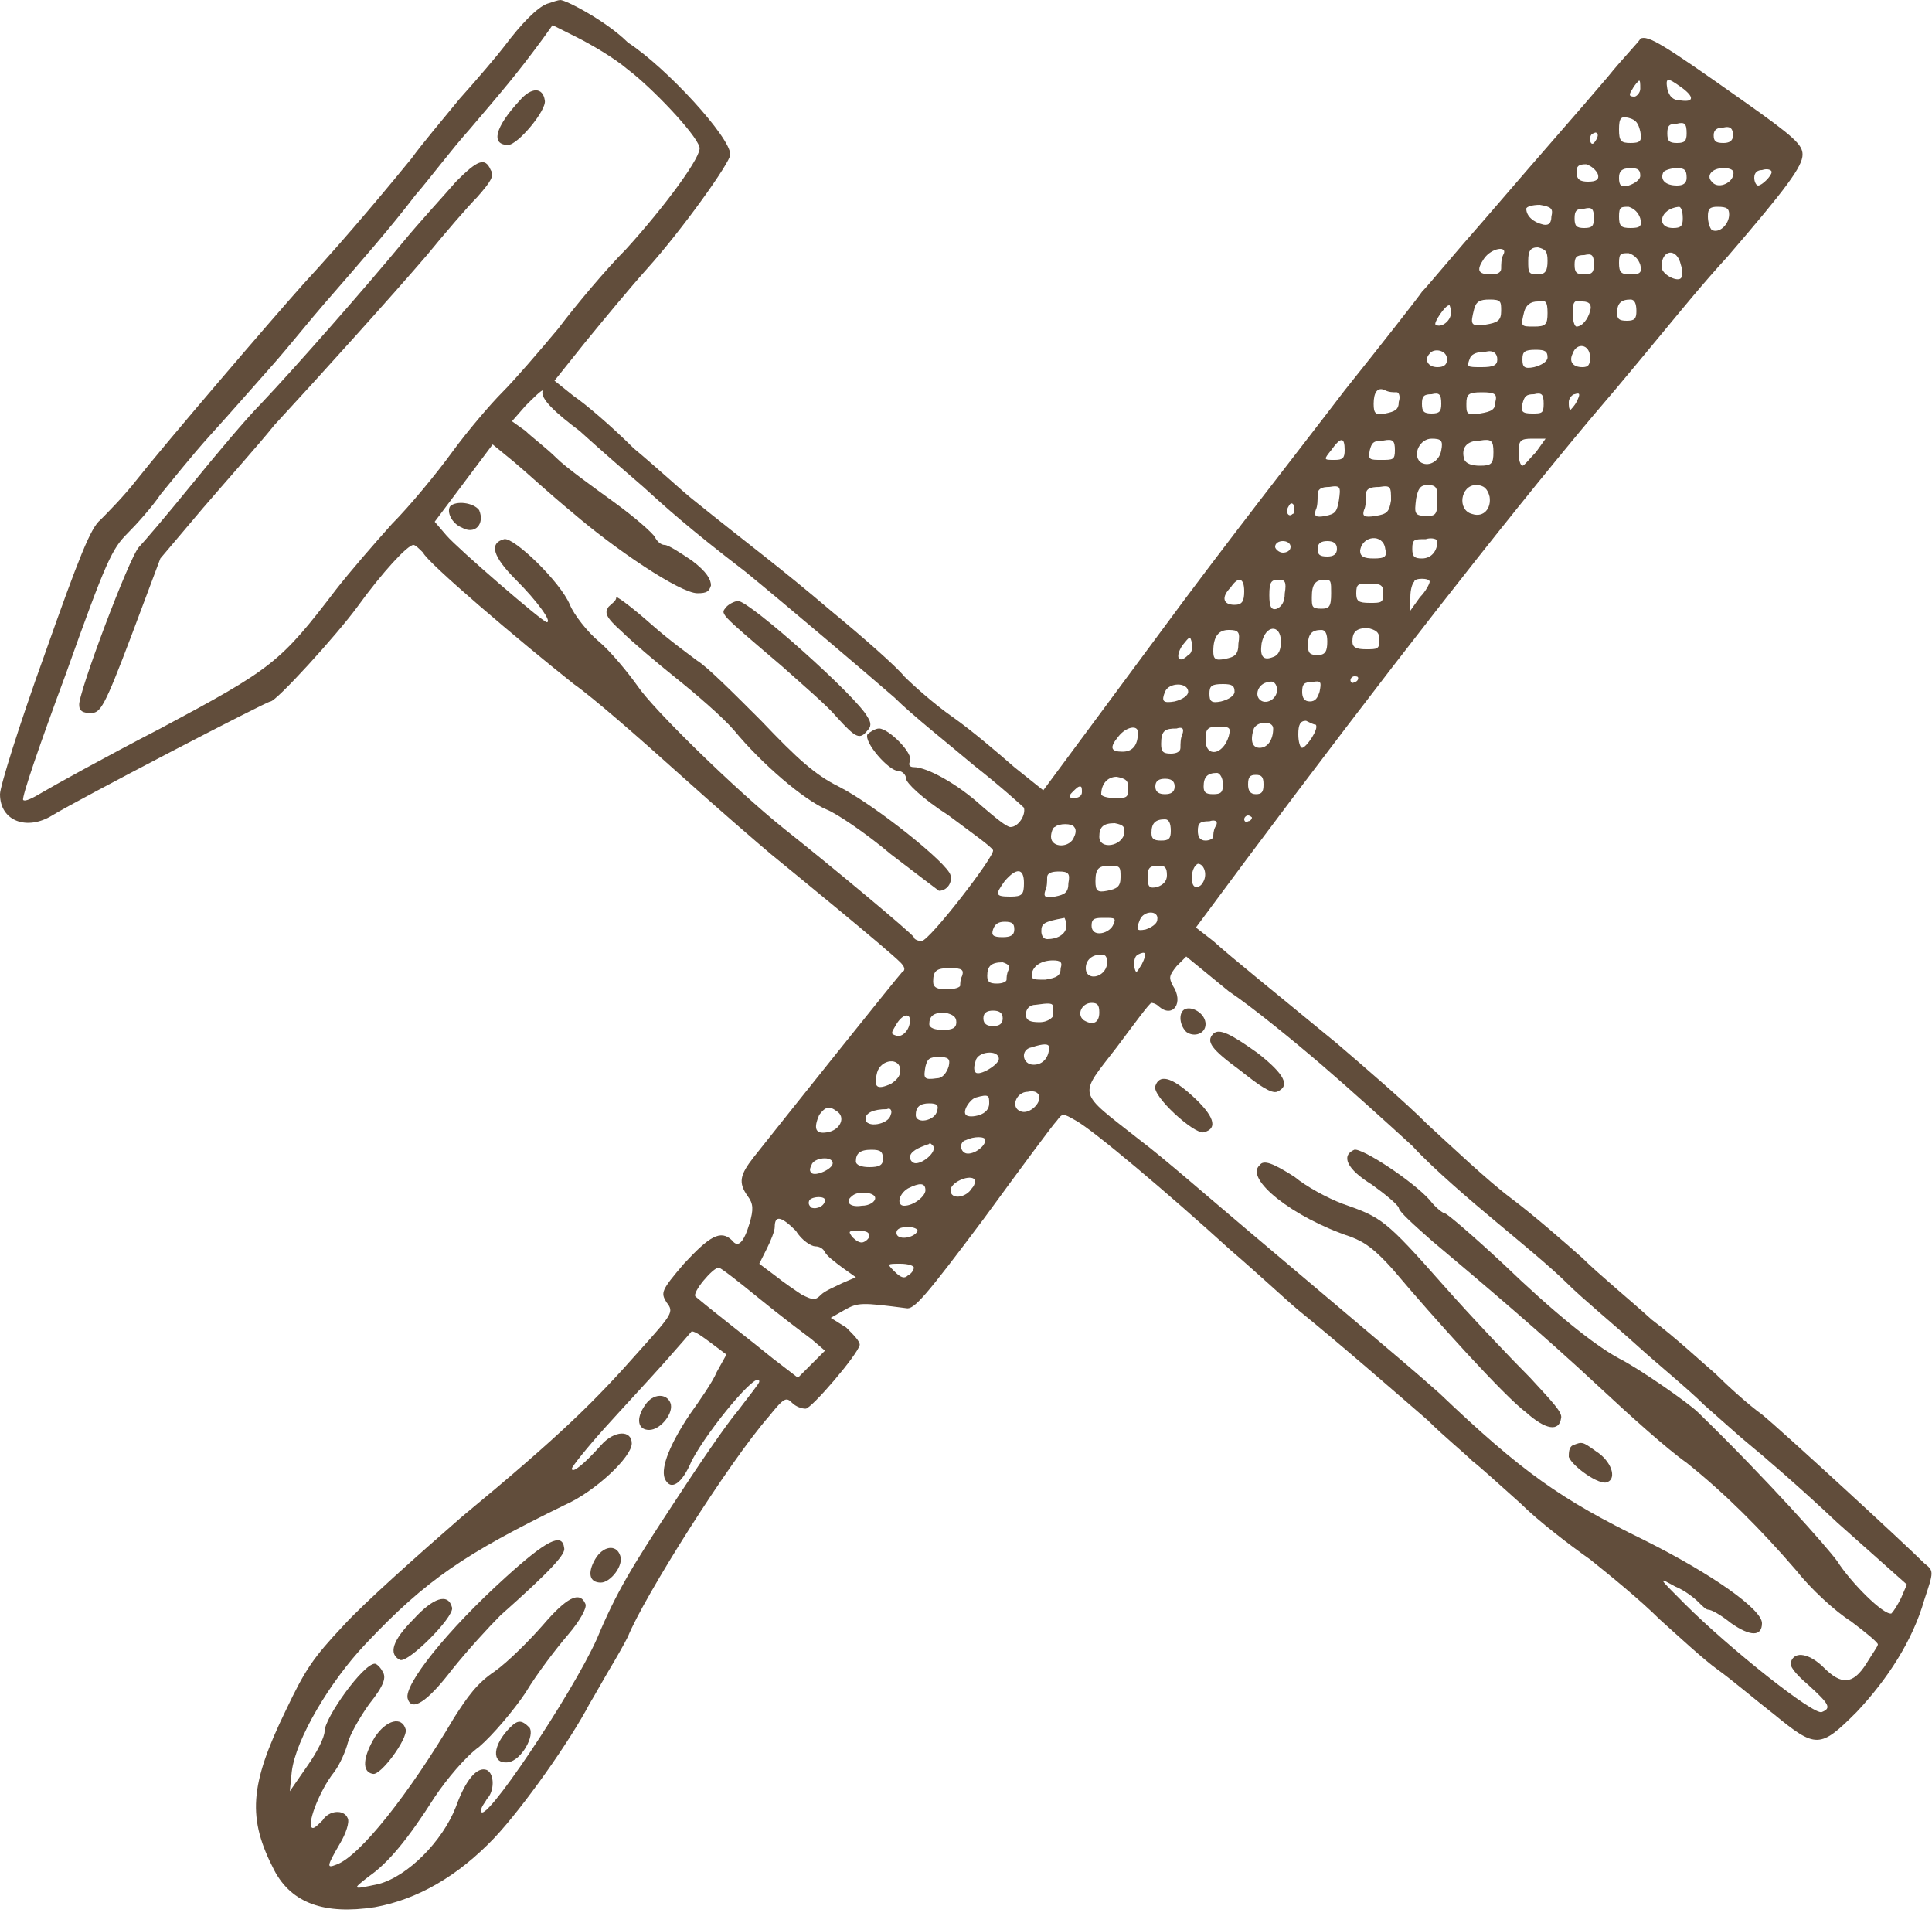 <?xml version="1.0" encoding="UTF-8"?> <svg xmlns="http://www.w3.org/2000/svg" height="99" viewBox="0 0 100 99" width="100"><g fill="#614d3b"><path d="m28.3.2c-.5.2-1.3 1-2.2 2.2-.3.4-1.4 1.7-2.3 2.7-.9 1.1-2 2.4-2.5 3.1-.9 1.1-3.2 3.9-5.6 6.5-1.7 1.9-7.1 8.2-8.6 10.1-.7.9-1.6 1.8-1.9 2.1-.5.4-1.1 1.9-2.9 7-1.3 3.6-2.3 6.8-2.3 7.2 0 1.4 1.4 1.9 2.7 1.1s11.1-5.9 11.3-5.9c.3 0 3.4-3.4 4.5-4.9 1.3-1.8 2.6-3.2 2.9-3.2.1 0 .3.2.5.4.2.5 4.9 4.5 7.8 6.8 1 .7 3.4 2.8 5.4 4.6s4.2 3.7 4.8 4.2c1.1.9 6 4.9 6.7 5.6.2.2.3.4.1.5-.2.2-5.8 7.2-7.7 9.6-.7.9-.8 1.3-.3 2 .3.4.3.7.1 1.4-.3 1-.6 1.3-.9.9-.6-.6-1.2-.2-2.5 1.2-1.2 1.4-1.2 1.5-.9 2 .4.5.3.6-1.4 2.5-2.3 2.6-4 4.3-9.2 8.6-2.3 2-5.1 4.5-6.1 5.6-1.6 1.7-2 2.3-3 4.4-1.9 3.9-2 5.6-.6 8.3.9 1.7 2.6 2.3 5.2 1.9 2.2-.4 4.3-1.6 6.2-3.6 1.5-1.6 3.9-5 4.9-6.9.3-.5.8-1.4 1.1-1.9s.7-1.2.9-1.6c.8-2 5.2-9 7.3-11.4.8-1 .9-1 1.2-.7.2.2.5.3.7.3.3 0 2.7-2.8 2.8-3.3 0-.2-.3-.5-.7-.9l-.8-.5.7-.4c.7-.4.9-.4 3.2-.1.4.1 1-.6 4-4.6 1.9-2.6 3.6-4.9 3.8-5.1.3-.4.3-.4 1 0 .9.5 4.7 3.7 8 6.7 1.4 1.2 2.9 2.6 3.5 3.1 2.1 1.7 5.2 4.4 6.7 5.7.8.8 1.9 1.7 2.3 2.1.4.3 1.6 1.4 2.5 2.2.9.9 2.6 2.2 3.6 2.9 1 .8 2.6 2.1 3.6 3.1 1 .9 2.3 2.1 3 2.6s2 1.6 2.9 2.3c2.2 1.8 2.4 1.8 4.3-.1 1.6-1.7 2.9-3.7 3.5-5.8.5-1.5.5-1.5 0-1.9-1-1-7.3-6.8-8.4-7.7-.7-.5-1.8-1.5-2.4-2.1-.7-.6-2.1-1.9-3.3-2.8-1.1-1-2.8-2.4-3.6-3.2-.9-.8-2.5-2.2-3.7-3.1s-3.1-2.7-4.3-3.8c-1.2-1.2-3.3-3-4.7-4.2-3.4-2.8-5.4-4.4-6.4-5.3l-.9-.7 2.6-3.5c7.1-9.5 13.2-17.3 17.8-22.8 1.8-2.1 3.6-4.3 4.1-4.9s1.8-2.2 3-3.5c3.1-3.6 3.9-4.7 3.9-5.3 0-.5-.4-.9-3.1-2.8-4.1-2.9-4.9-3.4-5.3-3.2 0 .1-.9 1-1.7 2-1.7 2-2.7 3.1-6.4 7.4-1.5 1.7-2.9 3.4-3.2 3.7-.2.3-2 2.6-4 5.1-1.9 2.5-6.3 8.1-9.6 12.6l-6 8.1-1.5-1.2c-.8-.7-2.2-1.9-3.2-2.6s-2.1-1.7-2.5-2.1c-.4-.5-2.1-2-3.8-3.4-2.7-2.3-4.1-3.3-7.2-5.8-.5-.4-1.8-1.6-3-2.6-1.1-1.1-2.5-2.3-3.1-2.7l-1-.8 1.6-2c.9-1.1 2.3-2.8 3.2-3.8 1.8-2 4.3-5.5 4.3-5.9 0-.9-3.3-4.5-5.3-5.8-1.1-1.1-3.2-2.2-3.5-2.2-.1 0-.4.1-.7.2zm4.2 3.4c1.2.9 3.5 3.3 3.7 4 .2.4-1.8 3.1-3.8 5.3-1 1-2.6 2.9-3.5 4.1-1 1.2-2.3 2.7-2.9 3.3s-1.8 2-2.6 3.1-2.2 2.8-3.1 3.7c-.9 1-2.2 2.5-2.9 3.4-2.9 3.8-3.3 4.1-9.1 7.2-2.9 1.5-5.6 3-6.1 3.3s-.9.5-1 .4.9-3 2.2-6.5c2.1-5.9 2.4-6.5 3.2-7.3.5-.5 1.3-1.4 1.7-2 .5-.6 1.6-2 2.6-3.1s2.4-2.7 3.2-3.6 2-2.4 2.7-3.2c2-2.3 3.4-3.9 4.7-5.6.7-.8 1.9-2.4 2.8-3.4 1.7-2 2.4-2.8 3.8-4.7l.5-.7 1.2.6c.8.4 2 1.1 2.7 1.7zm52.4 1c0 .2-.2.4-.3.4-.3 0-.3-.1-.1-.4.1-.2.3-.4.3-.4.1-.1.1.1.1.4zm2.1-.1c.7.5.7.8 0 .7-.4 0-.6-.2-.7-.6-.1-.6 0-.6.7-.1zm-2.1 2.3c.1.5 0 .6-.5.6s-.6-.1-.6-.7.1-.7.5-.6.5.3.6.7zm2.4.1c0 .4-.1.5-.5.5s-.5-.1-.5-.5.1-.5.5-.5c.4-.1.5 0 .5.5zm2.4.1c0 .3-.2.4-.5.4-.4 0-.5-.1-.5-.4s.2-.4.5-.4c.4-.1.5.1.5.4zm-7 0c0 .1-.1.3-.2.4s-.2 0-.2-.2.1-.3.2-.3c.1-.1.2 0 .2.1zm0 2c.1.3-.1.4-.5.4s-.6-.1-.6-.5c0-.3.1-.4.5-.4.3.1.5.3.6.5zm2.2.1c0 .2-.3.4-.6.5-.4.1-.5 0-.5-.4 0-.3.1-.5.6-.5.4 0 .5.1.5.4zm2.4.1c0 .3-.2.4-.5.4-.6 0-.9-.3-.7-.7.1-.1.4-.2.7-.2.4 0 .5.1.5.5zm2.4-.1c-.1.4-.8.7-1.1.3-.3-.3 0-.7.6-.7.4 0 .6.1.5.4zm2-.2c0 .2-.5.7-.7.7-.1 0-.2-.2-.2-.4 0-.3.2-.4.4-.4.3-.1.5 0 .5.1zm-11.4 2.3c0 .4-.2.5-.5.4-.4-.1-.8-.4-.8-.8 0-.1.3-.2.7-.2.6.1.7.2.6.6zm2.2.1c0 .4-.1.5-.5.5s-.5-.1-.5-.5.1-.5.5-.5c.4-.1.5 0 .5.5zm2.4 0c.1.4 0 .5-.5.5s-.6-.1-.6-.6.1-.5.5-.5c.3.1.5.3.6.6zm2.2 0c0 .4-.1.5-.5.5-.9 0-.7-1 .3-1.1.1 0 .2.2.2.6zm2.4-.2c0 .5-.5 1-.9.8-.1-.1-.2-.4-.2-.7 0-.4.1-.5.5-.5.5 0 .6.1.6.4zm-11.7 2.1c-.1.2-.1.5-.1.7s-.2.3-.5.3c-.7 0-.8-.2-.4-.8s1.3-.7 1-.2zm2.3.3c0 .5-.1.7-.5.7-.5 0-.5-.1-.5-.7 0-.5.1-.7.5-.7.4.1.5.2.5.7zm2.4.2c0 .4-.1.5-.5.5s-.5-.1-.5-.5.1-.5.5-.5c.4-.1.5 0 .5.5zm2.4 0c.1.4 0 .5-.5.5s-.6-.1-.6-.6.1-.5.5-.5c.3.1.5.3.6.6zm2.1 0c.1.3.1.6 0 .7-.2.2-1-.2-1-.6 0-.9.8-1 1-.1zm-9.3 2.4c0 .5-.2.6-.8.7-.8.1-.8 0-.6-.8.1-.4.3-.5.8-.5.6 0 .6.1.6.6zm2.4.1c0 .6-.1.7-.7.7-.7 0-.7 0-.5-.8.1-.3.3-.5.7-.5.4-.1.5 0 .5.6zm2.2-.1c-.1.4-.4.8-.7.8-.1 0-.2-.3-.2-.7 0-.6.1-.7.5-.6.4 0 .5.2.4.5zm2.4 0c0 .4-.1.5-.5.5s-.5-.1-.5-.4c0-.5.2-.7.7-.7.2 0 .3.2.3.6zm-9.6.1c0 .4-.5.8-.8.6-.1-.1.5-1 .7-1 0-.1.1.1.1.4zm7.2 2.3c0 .4-.1.5-.4.5-.5 0-.7-.3-.5-.7.2-.6.9-.5.9.2zm-7.4.1c0 .3-.2.4-.5.4-.5 0-.7-.4-.4-.7.2-.3.9-.2.9.3zm2.6 0c0 .3-.2.4-.8.4-.8 0-.8 0-.6-.5.1-.2.4-.3.8-.3.4-.1.6.1.6.4zm2.6-.1c0 .2-.3.4-.7.5-.5.1-.6 0-.6-.4s.1-.5.7-.5c.5 0 .6.1.6.4zm-7.8 1.8c.1 0 .2.2.1.5 0 .4-.2.5-.7.6s-.6 0-.6-.5c0-.6.2-.9.6-.7.2.1.4.1.6.1zm2.3.6c0 .4-.1.5-.5.5s-.5-.1-.5-.5.1-.5.5-.5c.4-.1.5 0 .5.5zm2.8-.1c0 .4-.2.5-.8.6-.7.1-.7 0-.7-.5s.1-.6.8-.6.8.1.7.5zm2.5.1c0 .5-.1.5-.6.5s-.6-.1-.5-.5.2-.5.6-.5c.4-.1.5 0 .5.5zm1.7-.1c-.1.2-.3.4-.3.4-.1 0-.1-.2-.1-.4s.2-.4.3-.4c.3-.1.3 0 .1.4zm-51.6 1.5c1.1 1 2.6 2.3 3.3 2.9 1.1 1 2.3 2.1 5.3 4.4 2.2 1.8 6.2 5.2 7.7 6.5.9.9 2.8 2.4 4.1 3.5 1.4 1.1 2.5 2.1 2.6 2.2.1.4-.3 1-.7 1-.2 0-.8-.5-1.5-1.1-1.2-1.1-2.8-2-3.5-2-.2 0-.3-.1-.2-.3.2-.4-1.1-1.7-1.6-1.7-.2 0-.5.2-.6.3-.2.4 1.1 1.9 1.6 1.9.2 0 .4.2.4.4s.8 1 2.2 1.9c1.2.9 2.2 1.6 2.3 1.8.1.3-3.3 4.7-3.7 4.7-.2 0-.4-.1-.4-.2-.1-.2-4.3-3.7-6.7-5.6-2.5-2-6.8-6.2-7.6-7.4-.5-.7-1.4-1.8-2-2.3s-1.3-1.4-1.5-1.9c-.5-1.2-2.9-3.5-3.4-3.4-.8.2-.6.9.6 2.1 1.1 1.1 1.9 2.2 1.6 2.2-.2 0-4.6-3.8-5.2-4.5l-.6-.7 1.5-2 1.5-2 1.1.9c.6.5 1.9 1.7 3 2.6 2.2 1.9 5.6 4.2 6.5 4.2.5 0 .6-.1.7-.4 0-.3-.2-.7-1-1.3-.6-.4-1.2-.8-1.4-.8s-.4-.2-.5-.4-1-1-2.1-1.8-2.5-1.8-3-2.3-1.3-1.1-1.6-1.4l-.7-.5.7-.8c.4-.4.8-.8.9-.8-.2.4.7 1.2 1.9 2.1zm39.6 1c0 .4-.1.5-.5.5-.6 0-.6 0-.2-.5.5-.7.7-.7.7 0zm2.6 0c0 .5-.1.5-.7.5s-.7 0-.6-.5c.1-.4.2-.5.7-.5.5-.1.6 0 .6.5zm2.4 0c-.1.6-.7.9-1.1.6-.4-.4 0-1.2.6-1.2.5 0 .6.1.5.6zm2.7.1c0 .6-.1.7-.7.7-.4 0-.7-.1-.8-.3-.2-.6.1-1 .8-1 .6-.1.7 0 .7.6zm2.2 0c-.3.3-.6.7-.7.7s-.2-.3-.2-.7c0-.6.1-.7.7-.7h.7zm-10.2 2.5c-.1.6-.2.7-.7.8s-.6 0-.5-.3c.1-.2.1-.5.1-.8s.2-.4.6-.4c.6-.1.6 0 .5.7zm2.7 0c-.1.6-.2.7-.8.8s-.7 0-.6-.3c.1-.2.1-.5.1-.8s.2-.4.7-.4c.6-.1.6 0 .6.7zm2.4 0c0 .7-.1.8-.5.8-.7 0-.7-.1-.6-.9.1-.5.2-.7.6-.7.5 0 .5.2.5.8zm2.7-.2c.1.6-.3 1.1-.9.9-.8-.2-.6-1.5.2-1.5.4 0 .6.2.7.6zm-10.2.9c-.2.2-.4-.1-.2-.4.1-.2.2-.2.3 0 0 .2 0 .4-.1.4zm4.8 1.8c.1.4 0 .5-.6.5-.5 0-.7-.1-.7-.4.1-.8 1.2-.9 1.3-.1zm2.7-.4c0 .5-.3.9-.8.9-.4 0-.5-.1-.5-.5 0-.5.1-.5.7-.5.3-.1.6 0 .6.1zm-7.6.3c0 .2-.2.3-.4.3s-.4-.2-.4-.3c0-.2.2-.3.4-.3s.4.1.4.3zm2.4.1c0 .3-.2.4-.5.4-.4 0-.5-.1-.5-.4s.2-.4.5-.4.5.1.5.4zm-4.8 2.2c0 .5-.1.7-.5.7-.6 0-.7-.4-.2-.9.4-.6.7-.5.7.2zm2.1.1c0 .5-.2.7-.4.8-.3.1-.4-.1-.4-.7 0-.7.1-.8.5-.8.3 0 .4.1.3.7zm2.4 0c0 .7-.1.8-.5.8-.5 0-.5-.1-.5-.6 0-.7.2-.9.7-.9.3 0 .3.1.3.7zm5.1-.6c0 .1-.2.5-.5.8l-.5.7v-.7c0-.4.1-.7.2-.8 0-.2.8-.2.8 0zm-2.4.6c0 .5-.1.5-.7.5s-.7-.1-.7-.5c0-.5.1-.5.7-.5s.7.1.7.5zm-7.5 2.6c0 .6-.2.7-.7.8s-.6 0-.6-.4c0-.8.3-1.1.8-1.1s.6.1.5.7zm2.2-.1c0 .4-.1.7-.4.8-.5.2-.7 0-.6-.7.2-1 1-1 1-.1zm2.4 0c0 .5-.1.7-.5.7s-.5-.1-.5-.5c0-.6.2-.8.7-.8.2 0 .3.2.3.6zm2.7-.1c0 .5-.1.5-.7.5-.5 0-.7-.1-.7-.4 0-.5.2-.7.8-.7.4.1.6.2.6.6zm-9.9.8c-.5.5-.7.1-.3-.5.4-.5.4-.5.5-.1 0 .3 0 .5-.2.6zm8.8 1.2c0 .1-.1.2-.2.2-.1.1-.2 0-.2-.1s.1-.2.2-.2.2 0 .2.1zm-4.2.6c0 .5-.6.8-.9.5s0-.9.5-.9c.2-.1.4.1.4.4zm2.2.1c-.1.3-.2.5-.5.5s-.4-.2-.4-.5c0-.4.1-.5.5-.5.5-.1.5 0 .4.5zm-6.8 0c0 .2-.3.4-.7.5-.6.1-.7 0-.5-.5s1.2-.5 1.2 0zm2.4 0c0 .2-.3.4-.7.5-.5.1-.6 0-.6-.4s.1-.5.7-.5c.5 0 .6.1.6.4zm2 1.9c0 .6-.3 1-.7 1s-.5-.4-.3-1c.2-.4 1-.4 1 0zm2.2-.2c.2.2-.5 1.2-.7 1.2-.1 0-.2-.3-.2-.7 0-.5.1-.7.4-.7.2.1.4.2.5.2zm-9.2.4c0 .7-.3 1-.8 1-.6 0-.7-.2-.2-.8.4-.5 1-.6 1-.2zm2.3.1c-.1.2-.1.5-.1.7s-.2.3-.5.3c-.4 0-.5-.1-.5-.5 0-.7.2-.8.8-.8.3-.1.4 0 .3.3zm2.4.1c-.3 1-1.2 1.1-1.2.2 0-.6.1-.7.7-.7s.6.1.5.5zm-.3 2.5c0 .4-.1.5-.5.5s-.5-.1-.5-.4c0-.5.2-.7.7-.7.1 0 .3.2.3.6zm2.1 0c0 .4-.1.5-.4.5s-.4-.2-.4-.5c0-.4.1-.5.4-.5s.4.1.4.5zm-7 .2c0 .5-.1.5-.7.5-.4 0-.7-.1-.7-.2 0-.5.3-.9.8-.9.5.1.6.2.6.6zm2.4-.1c0 .3-.2.4-.5.4s-.5-.1-.5-.4.2-.4.5-.4.5.1.5.4zm-4.8.3c0 .2-.2.3-.4.3-.3 0-.3-.1-.1-.3s.3-.3.4-.3.1.1.1.3zm8.8 1.3c0 .1-.1.2-.2.2-.1.1-.2 0-.2-.1s.1-.2.2-.2.2.1.2.1zm-4.2.7c0 .4-.1.5-.5.5s-.5-.1-.5-.4c0-.5.2-.7.7-.7.2 0 .3.2.3.6zm2.3-.2c-.1.2-.1.4-.1.5s-.2.2-.4.2c-.3 0-.4-.2-.4-.5 0-.4.1-.5.6-.5.3-.1.5 0 .3.3zm-7.3 0c.1.1.1.3 0 .5-.2.6-1.2.6-1.2 0 0-.2.1-.5.2-.5.2-.2.9-.2 1 0zm2.6.3c-.1.7-1.3.9-1.3.2 0-.5.2-.7.8-.7.5.1.5.2.5.5zm4.1 2.5c-.1.2-.2.3-.4.3-.3 0-.3-1 .1-1.2.3 0 .5.5.3.9zm-4.3-.2c0 .5-.2.6-.7.7s-.6 0-.6-.5c0-.7.2-.8.8-.8.5 0 .5.1.5.6zm2.4-.1c0 .3-.2.5-.5.6-.4.1-.5 0-.5-.5s.1-.6.6-.6c.3 0 .4.1.4.5zm-7.4.4c0 .6-.1.7-.7.7-.8 0-.8-.1-.3-.8.6-.7 1-.7 1 .1zm2.3 0c0 .5-.2.6-.7.7s-.6 0-.5-.3c.1-.2.1-.5.1-.7s.2-.3.6-.3c.5 0 .6.1.5.6zm4.6 1.9c0 .2-.3.4-.6.5-.5.1-.5 0-.3-.5s1-.5.9 0zm-4.7.3c0 .4-.4.7-1 .7-.2 0-.3-.2-.3-.4 0-.4.1-.5 1.2-.7 0 0 .1.2.1.4zm2.4 0c-.1.2-.4.4-.7.4s-.4-.2-.4-.4c0-.4.2-.4.7-.4s.6 0 .4.4zm-5.1.2c0 .3-.2.4-.6.4-.5 0-.6-.1-.5-.4s.3-.4.6-.4c.4 0 .5.1.5.4zm6.6 1.8c-.3.5-.3.5-.4.1 0-.2 0-.5.2-.6.4-.2.5-.1.2.5zm9.3 5.2c1.4 1.2 3.5 3.1 4.7 4.2 1.1 1.2 3.1 2.9 4.3 3.9s2.9 2.4 3.7 3.2 2.5 2.2 3.6 3.2 2.7 2.3 3.5 3.1c.8.7 1.9 1.7 2.4 2.1s2.6 2.2 4.5 4l3.6 3.2-.3.7c-.2.4-.4.7-.5.8-.4.1-2.1-1.6-2.8-2.7-.5-.7-3.6-4.2-7.2-7.7-.5-.5-3.1-2.3-4.1-2.8-1.3-.7-3.4-2.4-6-4.9-1.5-1.4-2.9-2.6-3-2.6s-.5-.3-.8-.7c-.9-1-3.5-2.7-3.9-2.6-.7.3-.4 1 .9 1.8.7.5 1.3 1 1.4 1.2 0 .2.8.9 1.7 1.7 2.5 2.1 5.7 4.8 8.7 7.6 1.5 1.4 3.5 3.2 4.5 3.9 2 1.6 3.8 3.4 5.7 5.6.7.9 2 2.1 2.8 2.6.8.6 1.4 1.1 1.4 1.2s-.3.5-.6 1c-.7 1.1-1.3 1.1-2.2.2-.7-.7-1.5-.9-1.7-.3-.1.2.2.6.9 1.2 1.1 1 1.2 1.2.7 1.4-.4.2-4.8-3.3-7.1-5.6-1.4-1.4-1.4-1.4-.5-.9.5.2 1 .6 1.2.8s.4.4.5.4c.2 0 .7.3 1.2.7 1 .7 1.6.7 1.6 0s-2.5-2.5-6.1-4.3c-4.3-2.1-6.3-3.5-10.6-7.6-1-.9-2.9-2.5-4.2-3.6s-3.9-3.3-5.8-4.9-4.3-3.7-5.5-4.6c-3.3-2.6-3.2-2.2-1.2-4.8.9-1.2 1.7-2.3 1.8-2.3 0 0 .2 0 .4.2.7.6 1.3-.2.7-1.1-.2-.4-.2-.5.2-1l.5-.5 2.2 1.8c1.2.8 3.4 2.6 4.8 3.8zm-11.1-5.2c-.1.7-1.1.9-1.1.2 0-.4.3-.7.8-.7.3 0 .3.2.3.5zm-2.4.2c0 .4-.2.5-.8.6-.5 0-.7 0-.7-.2 0-.5.5-.8 1.1-.8.4 0 .5.1.4.4zm-2.7.1c-.1.2-.1.4-.1.5s-.2.2-.5.2c-.4 0-.5-.1-.5-.4 0-.5.2-.7.8-.7.3.1.4.2.3.4zm-2.4.3c-.1.2-.1.4-.1.5s-.3.2-.7.2c-.5 0-.7-.1-.7-.4 0-.6.2-.7.9-.7.6 0 .7.1.6.4zm4.7 1.6v.5s-.2.3-.7.3-.7-.1-.7-.4.2-.5.5-.5c.7-.1.9-.1.9.1zm2.4.3c0 .5-.3.7-.8.4-.4-.3-.1-.9.4-.9.3 0 .4.1.4.5zm-5 .3c0 .3-.2.4-.5.4s-.5-.1-.5-.4.2-.4.5-.4.5.1.5.4zm-4.8.1c0 .5-.4.9-.7.8s-.3-.1 0-.6.7-.6.7-.2zm2.4.1c0 .3-.2.4-.7.4-.4 0-.7-.1-.7-.3 0-.4.2-.6.8-.6.4.1.6.2.6.5zm4.8 1.3c0 .5-.3.9-.8.9-.6 0-.7-.8-.1-.9.6-.2.9-.2.9 0zm-2.6.6c0 .3-1 .9-1.2.7-.1-.1-.1-.3 0-.6.1-.5 1.2-.6 1.2-.1zm-2.6.4c-.1.3-.3.6-.6.6-.7.1-.7 0-.6-.6.1-.4.2-.5.7-.5s.6.1.5.5zm-2.5.2c0 .3-.2.5-.5.7-.7.3-.9.2-.7-.6.2-.7 1.2-.8 1.2-.1zm7.2 1.4c0 .4-.6.9-1 .7-.5-.2-.2-1 .4-1 .4-.1.6.1.6.3zm-2.6.3c0 .3-.2.5-.5.6s-.6.1-.7 0c-.2-.2.2-.8.5-.9.7-.2.7-.1.7.3zm-2.7.4c-.1.5-1.1.7-1.1.2 0-.4.2-.6.7-.6.4 0 .5.1.4.4zm-5.2 0c.5.3.2 1-.5 1.1-.6.1-.7-.2-.4-.9.3-.4.5-.5.9-.2zm2.8.2c-.1.5-1.3.7-1.3.2 0-.3.4-.5 1.1-.5.2-.1.3.1.2.3zm4.9 1.3c0 .3-.5.7-.9.7s-.5-.6-.1-.7c.4-.2 1-.2 1 0zm-2.7.3c.2.3-.5.9-.9.9-.2 0-.3-.2-.3-.3 0-.3.4-.5 1-.7 0-.1.1 0 .2.1zm-2.6.7c0 .3-.2.4-.7.4-.4 0-.7-.1-.7-.3 0-.4.2-.6.8-.6.5 0 .6.1.6.5zm-2.6.2c0 .3-.9.7-1.1.5-.1-.1-.1-.2 0-.4.1-.4 1.1-.5 1.1-.1zm7.2 1.3c-.3.5-1.1.6-1.1.1 0-.4.9-.8 1.2-.6.1 0 .1.3-.1.5zm-2.4.1c0 .3-.6.8-1.1.8-.4 0-.3-.6.2-.9.6-.3.9-.3.9.1zm-2.6.4c0 .2-.3.4-.7.4-.6.1-.9-.2-.5-.5.3-.3 1.2-.2 1.2.1zm-2.6.1c0 .3-.4.5-.7.4-.1-.1-.2-.2-.1-.4.2-.2.8-.2.8 0zm-.5 2.4c.2 0 .4.1.5.3s.5.5.9.8l.7.5-.7.3c-.4.2-.9.4-1.1.6-.3.3-.4.3-1 0-.3-.2-.9-.6-1.4-1l-.8-.6.4-.8c.2-.4.4-.9.4-1.1 0-.6.3-.6 1.1.2.3.5.8.8 1 .8zm5.3-.8c-.2.4-1.1.5-1.1.1 0-.2.2-.3.6-.3.3 0 .5.1.5.2zm-2.5.3c-.1.2-.3.3-.4.3-.2 0-.4-.2-.5-.3-.2-.3-.2-.3.4-.3.4 0 .5.1.5.3zm2.3 1.6c0 .1-.1.3-.3.4-.2.2-.4.1-.7-.2-.4-.4-.4-.4.3-.4.4 0 .7.1.7.2zm-8 1.6c1.1.9 2.3 1.8 2.7 2.1l.7.6-.7.7-.7.7-1.3-1c-1.1-.9-2.8-2.2-4-3.2-.2-.2.9-1.5 1.2-1.5.1 0 1 .7 2.1 1.6zm-2.5 2.3.8.6-.5.9c-.2.5-.9 1.5-1.4 2.2-1 1.5-1.5 2.7-1.3 3.3.3.7.9.3 1.4-.9.9-1.7 3.5-4.8 3.5-4.1 0 .1-.5.7-1.1 1.5-.6.7-2.1 2.9-3.4 4.9-2.1 3.2-2.9 4.5-3.9 6.9-1.3 2.9-6 9.9-6 8.9 0-.2.2-.4.3-.6.4-.4.4-1.3 0-1.5-.5-.2-1.1.5-1.6 1.9-.7 1.8-2.5 3.6-4 4-1.4.3-1.4.3-.5-.4 1-.7 2-1.9 3.4-4.1.6-.9 1.6-2.1 2.3-2.6.7-.6 1.8-1.9 2.4-2.8.6-1 1.6-2.3 2.2-3s1-1.4.9-1.6c-.3-.7-1-.3-2.2 1.1-.7.8-1.8 1.9-2.5 2.4-.9.6-1.4 1.3-2.1 2.4-2.3 3.9-4.9 7.2-6.1 7.6-.5.2-.5.1.2-1.1.3-.5.5-1.1.4-1.3-.2-.5-1-.4-1.3.1-.2.2-.4.4-.5.4-.4 0 .3-1.9 1.1-2.9.3-.4.6-1.1.7-1.5s.6-1.3 1.1-2c.8-1 .9-1.4.7-1.7-.1-.2-.3-.4-.4-.4-.6 0-2.6 2.8-2.6 3.5 0 .3-.4 1.1-.9 1.8l-.9 1.3.1-1c.2-1.7 2-4.7 3.8-6.6 3.2-3.4 5.2-4.7 10.3-7.2 1.6-.7 3.5-2.5 3.5-3.2s-.9-.7-1.6.1c-.8.9-1.5 1.5-1.5 1.2 0-.1.8-1.1 1.7-2.1s2.3-2.5 3.1-3.4 1.4-1.6 1.4-1.6c.2 0 .6.3 1 .6z"></path><path d="m26.9 5.2c-1.3 1.4-1.5 2.3-.6 2.3.5 0 2-1.8 1.9-2.3-.1-.7-.7-.7-1.3 0z"></path><path d="m23.6 9.4c-.6.7-1.9 2.1-2.8 3.2-1.9 2.3-5.5 6.4-7.3 8.3-.7.7-2.3 2.6-3.6 4.2s-2.5 3-2.7 3.2c-.5.5-3.2 7.7-3.1 8.2 0 .3.2.4.6.4.5 0 .7-.3 2.1-4l1.5-4 2.2-2.6c1.2-1.4 2.9-3.3 3.7-4.3 2.4-2.6 6.1-6.7 7.9-8.8.9-1.1 2.1-2.5 2.6-3 .7-.8.9-1.1.7-1.4-.3-.7-.7-.5-1.8.6z"></path><path d="m23.3 26.2c-.2.3.1.9.6 1.1.7.4 1.2-.2.9-.9-.3-.4-1.2-.5-1.5-.2z"></path><path d="m31.5 31.4c-.2.3-.2.5.7 1.3.5.5 1.8 1.6 2.8 2.4s2.4 2 3 2.7c1.4 1.7 3.6 3.6 4.8 4.1.5.2 2 1.2 3.3 2.3 1.3 1 2.5 1.9 2.5 1.9.4 0 .7-.4.6-.8-.1-.6-4-3.7-5.8-4.6-1.2-.6-2.1-1.4-4-3.4-1.4-1.4-2.8-2.8-3.3-3.1-.4-.3-1.5-1.1-2.4-1.9s-1.7-1.4-1.8-1.4c0 .2-.2.3-.4.5z"></path><path d="m37.6 31.4c-.3.4-.5.2 2.9 3.1 1 .9 2.3 2 2.8 2.6 1 1.1 1.2 1.2 1.6.7.2-.2.2-.4 0-.7-.5-1-6.1-6-6.7-6-.1 0-.4.1-.6.3z"></path><path d="m61.4 52.2c-.4.1-.4.8 0 1.2.4.3 1 .1 1-.4s-.6-.9-1-.8z"></path><path d="m62.8 53.5c-.4.4-.1.8 1.4 1.9 1 .8 1.6 1.2 1.9 1.1.7-.3.4-.9-1-2-1.4-1-2-1.3-2.3-1z"></path><path d="m59.8 56.2c-.2.5 2 2.5 2.5 2.4.8-.2.5-.9-.6-1.9s-1.7-1.1-1.9-.5z"></path><path d="m65.2 60.3c-.8.7 1.7 2.7 4.7 3.7.8.3 1.3.7 2.2 1.7 2.1 2.5 5.8 6.6 6.9 7.4 1 .9 1.7 1 1.8.3.1-.3-.5-.9-1.6-2.1-.9-.9-3-3.1-4.5-4.8-3-3.4-3.2-3.5-5.2-4.2-.8-.3-1.9-.9-2.5-1.4-1.1-.7-1.6-.9-1.8-.6z"></path><path d="m81.4 74.8c-.2.1-.2.4-.2.6.2.5 1.6 1.5 2 1.3.5-.2.2-1.1-.6-1.6-.7-.5-.7-.5-1.2-.3z"></path><path d="m33.4 72.7c-.5.7-.4 1.3.2 1.3s1.3-.9 1.1-1.4-.9-.5-1.3.1z"></path><path d="m26.2 81.6c-3.1 2.8-5.3 5.6-5.1 6.3s1 .2 2.3-1.5c.8-1 1.9-2.2 2.5-2.8 2.7-2.4 3.4-3.2 3.3-3.5-.1-.8-.9-.4-3 1.5z"></path><path d="m30.8 80.7c-.4.7-.3 1.2.3 1.2.5 0 1.2-.9 1-1.4-.2-.6-.9-.5-1.3.2z"></path><path d="m21.4 83.8c-1.1 1.1-1.3 1.8-.7 2.1.4.2 2.8-2.2 2.7-2.7-.2-.8-1-.5-2 .6z"></path><path d="m19.4 89.9c-.6 1-.7 1.8-.1 1.9.4.1 1.8-1.8 1.7-2.3-.2-.7-1-.5-1.6.4z"></path><path d="m26.4 89.4c-.9.9-1 1.9-.1 1.8.7-.1 1.4-1.4 1.1-1.8-.4-.4-.6-.4-1 0z"></path></g></svg> 